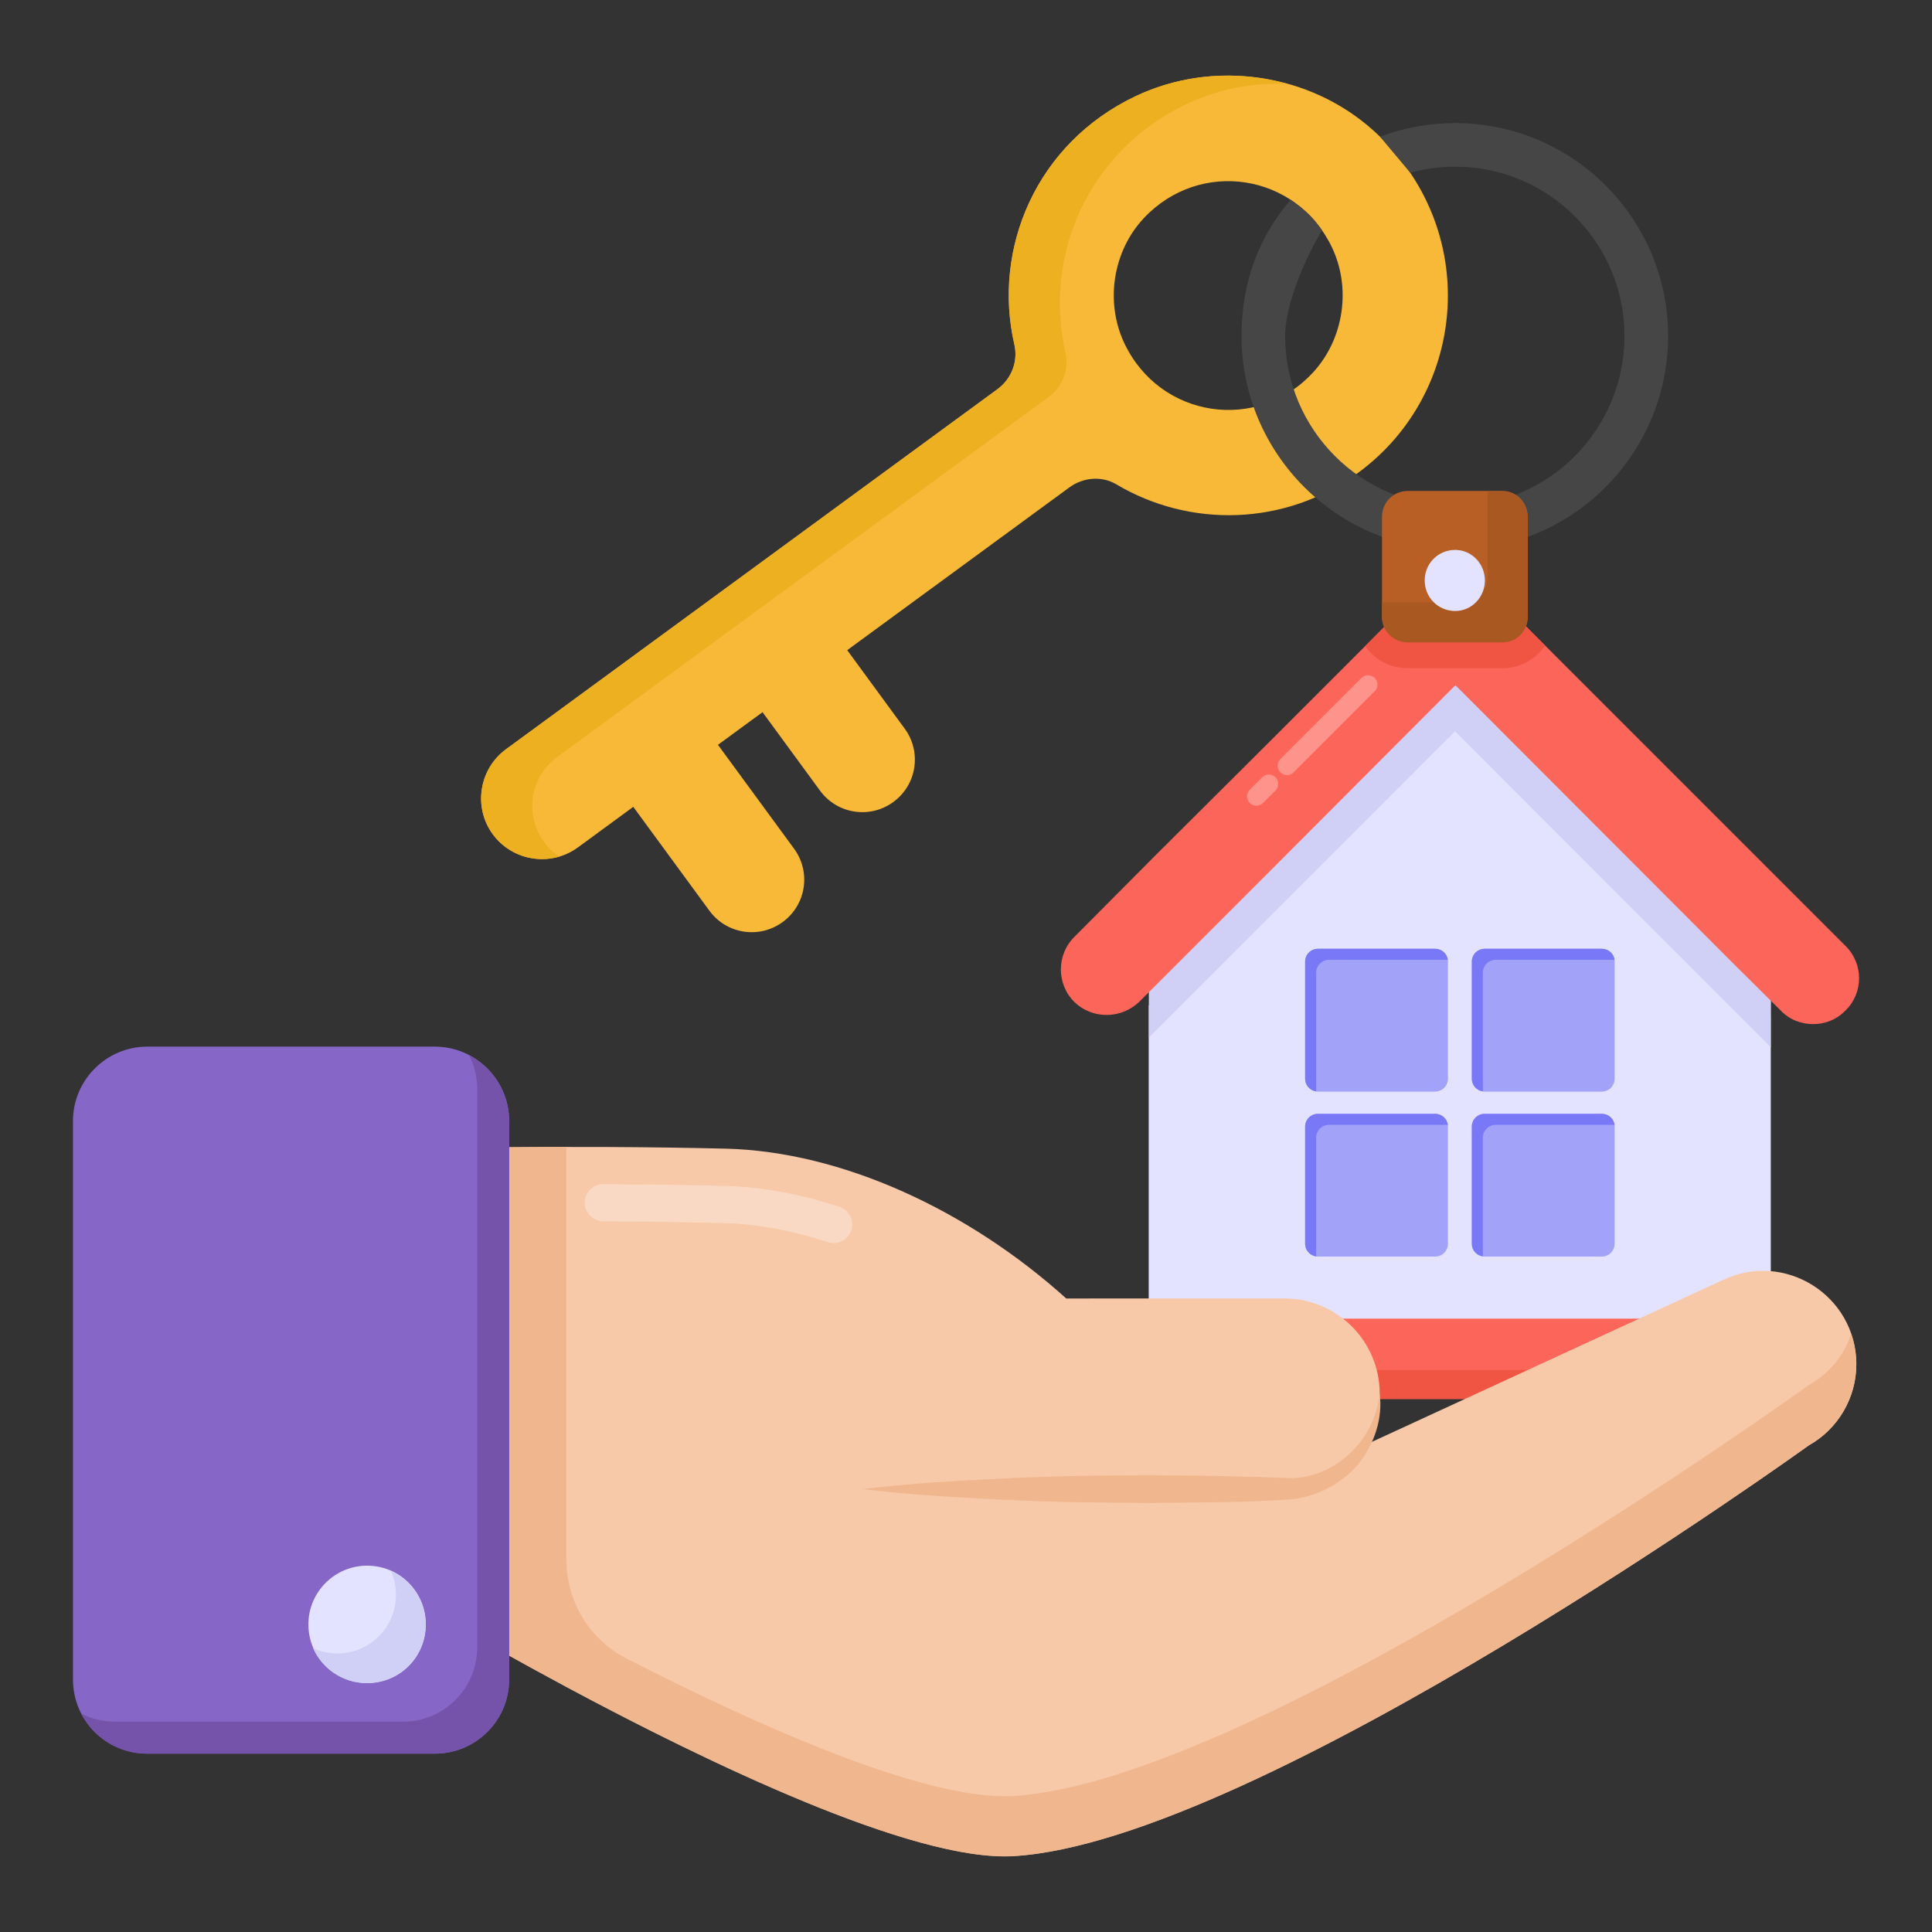 <svg id="Layer_1" enable-background="new 0 0 52 52" height="512" viewBox="0 0 52 52" width="512" xmlns="http://www.w3.org/2000/svg"><rect x="0" y="0" width="52" height="52" fill="#333333" stroke="none"/><g id="_x37_1"><g><g><g><g><g><path d="m47.655 27.325v10.193h-16.735v-10.456l8.236-8.241z" fill="#e4e3ff"/></g></g></g><g><g><g><path d="m47.66 26.406v10.193h-16.735v-10.456l8.236-8.241z" fill="#e4e3ff"/></g></g></g><g><g><g><path d="m47.66 26.407v1.78l-8.499-8.504-8.236 8.241v-1.78l8.236-8.241z" fill="#d0d0f7"/></g></g></g><g><g><g><path d="m48.567 36.067v1.011c0 .318-.258.576-.576.576h-17.411c-.318 0-.576-.258-.576-.576v-1.011c0-.318.258-.576.576-.576h17.411c.318 0 .576.258.576.576z" fill="#fc6559"/></g></g></g><g><g><g><path d="m48.568 36.066v1.014c0 .318-.257.575-.575.575h-17.416c-.318 0-.575-.257-.575-.575v-.207h17.204c.318 0 .575-.262.575-.58v-.802h.212c.318 0 .575.257.575.575z" fill="#f05543"/></g></g></g><g><g><g><g><g><path d="m49.667 27.201c-.235.246-.551.363-.868.363-.317 0-.633-.117-.868-.363l-1.219-1.208-7.539-7.551-5.1 5.112-3.412 3.412c-.492.469-1.266.469-1.747 0-.481-.481-.481-1.266 0-1.747l2.216-2.228 2.943-2.931 2.673-2.673 1.548-1.559c.235-.235.551-.363.879-.363.328 0 .645.129.868.363l1.548 1.548 8.079 8.079c.493.481.493 1.266 0 1.747z" fill="#fc6559"/></g></g></g></g></g><g opacity=".3"><g><g><g><g><path d="m33.638 21.612c-.099-.099-.099-.258 0-.357l.334-.334c.099-.099.258-.099.357 0s.099.258 0 .357l-.334.334c-.099.099-.258.099-.357 0z" fill="#fff"/></g></g></g></g><g><g><g><g><path d="m34.461 20.788c-.099-.099-.099-.258 0-.357l2.183-2.183c.099-.099.258-.099.357 0s.099.258 0 .357l-2.183 2.183c-.099.099-.258.099-.357 0z" fill="#fff"/></g></g></g></g></g><g><g><g><g><g><path d="m38.971 25.882v3.153c0 .191-.154.345-.345.345h-3.153c-.191 0-.345-.154-.345-.345v-3.153c0-.191.154-.345.345-.345h3.153c.191-0.0.345.154.345.345z" fill="#a2a2f9"/></g></g></g><g><g><g><path d="m38.969 25.836c-.015-.003-.032-.003-.047-.003h-3.151c-.191 0-.347.156-.347.347v3.151c0 .015 0 .029.003.044-.168-.024-.3-.165-.3-.341v-3.154c0-.191.156-.344.347-.344h3.151c.177 0 .324.129.344.3z" fill="#7979f7"/></g></g></g></g><g><g><g><g><path d="m43.458 25.882v3.153c0 .191-.154.345-.345.345h-3.153c-.191 0-.345-.154-.345-.345v-3.153c0-.191.154-.345.345-.345h3.153c.191-0.0.345.154.345.345z" fill="#a2a2f9"/></g></g></g><g><g><g><path d="m43.456 25.836c-.015-.003-.032-.003-.047-.003h-3.151c-.191 0-.347.156-.347.347v3.151c0 .015 0 .029.003.044-.168-.024-.3-.165-.3-.341v-3.154c0-.191.156-.344.347-.344h3.151c.177 0 .324.129.344.3z" fill="#7979f7"/></g></g></g></g><g><g><g><g><path d="m38.971 30.323v3.153c0 .191-.154.345-.345.345h-3.153c-.191 0-.345-.154-.345-.345v-3.153c0-.191.154-.345.345-.345h3.153c.191 0.0.345.154.345.345z" fill="#a2a2f9"/></g></g></g><g><g><g><path d="m38.969 30.278c-.015-.003-.032-.003-.047-.003h-3.151c-.191 0-.347.156-.347.347v3.151c0 .015 0 .029.003.044-.168-.024-.3-.165-.3-.341v-3.154c0-.191.156-.344.347-.344h3.151c.177 0 .324.129.344.3z" fill="#7979f7"/></g></g></g></g><g><g><g><g><path d="m43.458 30.323v3.153c0 .191-.154.345-.345.345h-3.153c-.191 0-.345-.154-.345-.345v-3.153c0-.191.154-.345.345-.345h3.153c.191 0.0.345.154.345.345z" fill="#a2a2f9"/></g></g></g><g><g><g><path d="m43.456 30.278c-.015-.003-.032-.003-.047-.003h-3.151c-.191 0-.347.156-.347.347v3.151c0 .015 0 .029.003.044-.168-.024-.3-.165-.3-.341v-3.154c0-.191.156-.344.347-.344h3.151c.177 0 .324.129.344.3z" fill="#7979f7"/></g></g></g></g></g></g><g><g><g><g><g><path d="m30.568 2.587c-2.683 1.272-3.863 4.11-3.267 6.689.105.453-.079.922-.454 1.197l-13.228 9.691c-.729.534-.888 1.561-.353 2.29.534.729 1.561.888 2.29.353l1.489-1.091 2.048 2.795c.462.631 1.344.767 1.974.305.631-.462.767-1.344.305-1.974l-2.048-2.795 1.2-.879 1.547 2.112c.462.631 1.344.767 1.974.305.631-.462.767-1.344.305-1.974l-1.547-2.112 5.98-4.381c.37-.271.87-.316 1.264-.082 1.972 1.173 4.535 1.133 6.503-.308 2.966-2.173 3.317-6.584.431-9.201-1.724-1.563-4.309-1.937-6.413-.94zm4.782 7.427c-1.502 1.643-4.136 1.243-5.09-.78-.522-1.107-.308-2.48.533-3.37 1.509-1.597 4.084-1.201 5.046.772.536 1.1.336 2.475-.489 3.378z" fill="#f9b938"/></g></g></g></g><g><g><g><g><path d="m30.57 2.587c-2.685 1.269-3.865 4.116-3.264 6.69.098.458-.078.922-.459 1.202l-13.224 9.688c-.727.532-.894 1.562-.361 2.288.419.572 1.151.79 1.793.599-.154-.096-.295-.231-.408-.385-.539-.736-.381-1.758.346-2.291l13.233-9.695c.372-.273.558-.744.45-1.195-.593-2.581.585-5.412 3.264-6.69.851-.4 1.781-.579 2.702-.542-1.336-.375-2.785-.277-4.071.33z" fill="#ecb021"/></g></g></g></g></g><g><g><g><g><path d="m37.143 3.679c.63-.237 1.313-.366 2.025-.366 3.159 0 5.729 2.571 5.729 5.729 0 3.171-2.571 5.752-5.729 5.752-3.173 0-5.753-2.581-5.753-5.752 0-1.425.457-2.662 1.325-3.666.336.245.561.414.844.823-.423.69-.995 1.977-.995 2.842 0 2.525 2.055 4.578 4.579 4.578 2.512 0 4.555-2.053 4.555-4.578 0-2.512-2.043-4.555-4.555-4.555-.419 0-.825.056-1.211.162" fill="#474646"/></g></g></g></g><g><g><g><g><path d="m41.588 17.376c-.246.363-.668.61-1.149.61h-2.544c-.481 0-.903-.235-1.149-.598l1.548-1.559c.235-.235.551-.363.879-.363.328 0 .645.129.868.363z" fill="#f05543"/></g></g></g><g><g><g><path d="m41.117 13.918v2.681c0 .376-.305.681-.681.681h-2.536c-.399 0-.704-.305-.704-.681v-2.681c0-.399.305-.705.704-.705h2.536c.376 0 .681.305.681.705z" fill="#b75f25"/></g></g></g><g><g><g><path d="m41.12 13.929v2.681c0 .376-.305.681-.681.681h-2.536c-.399 0-.704-.305-.704-.681v-.399h2.16c.376 0 .681-.305.681-.681v-2.305h.399c.376-0.0.681.305.681.704z" fill="#aa5821"/></g></g></g></g><g><g><g><path d="m39.966 15.623c0 .446-.352.822-.798.822-.47 0-.822-.376-.822-.822 0-.446.352-.822.822-.822.446 0 .798.376.798.822z" fill="#e4e3ff"/></g></g></g></g><g><g><g><g><path d="m36.726 38.9 9.633-4.442c1.667-.807 3.603.407 3.603 2.259v0c0 .907-.489 1.743-1.279 2.187 0 0-14.82 10.682-21.418 11.052-4.284.24-15.806-6.687-15.806-6.687v-12.353s3.705-.104 8.064 0c3.149.075 6.555 1.67 9.175 4.033l5.872-.001c1.416-0 2.565 1.148 2.565 2.565v0c0 1.416-1.148 2.565-2.565 2.565h-11.345z" fill="#f7c9a9"/></g></g></g><g><g><g><path d="m49.964 36.72c0 .9-.49 1.74-1.28 2.18 0 0-14.82 10.69-21.42 11.06-2.7.15-8.28-2.55-12.03-4.56-.29-.16-.57-.31-.83-.45-.24-.13-.47-.26-.69-.38-1.37-.77-2.26-1.3-2.26-1.3v-12.35s1.54-.05 3.79-.05v11.11c0 1.12.62 2.15 1.62 2.66 3.59 1.84 8.07 3.83 10.4 3.7 6.6-.38 21.42-11.06 21.42-11.06.55-.31.95-.8 1.14-1.38.09.25.14.53.14.82z" fill="#f0b68e"/></g></g></g><g><g><g><path d="m13.704 30.17v15.03c0 1.11-.9 2-2 2h-7.74c-1.11 0-2-.89-2-2v-15.03c0-1.1.9-2 2-2h7.74c1.1 0 2 .9 2 2z" fill="#8666c6"/></g></g></g><g><g><g><path d="m37.135 37.513c.085.644-.132 1.331-.556 1.87-.438.53-1.096.889-1.805.972-1.321.089-2.573.084-3.863.098-1.281-.008-2.562-.018-3.843-.086-1.281-.06-2.562-.133-3.843-.288 1.281-.156 2.562-.228 3.843-.288 1.281-.068 2.562-.078 3.843-.086 1.272.006 2.583.028 3.823.079 1.148.003 2.262-.973 2.401-2.269z" fill="#f0b68e"/></g></g></g><g><g><g><path d="m11.46 43.72c0 .88-.7 1.58-1.58 1.58-.87 0-1.58-.7-1.58-1.58 0-.87.71-1.58 1.58-1.58.88 0 1.58.71 1.58 1.58z" fill="#e4e3ff"/></g></g></g><g><g><g><path d="m11.456 43.721c0 .88-.7 1.58-1.58 1.58-.64 0-1.2-.38-1.45-.94.2.09.42.14.65.14.88 0 1.58-.7 1.58-1.58 0-.23-.05-.45-.14-.65.56.25.94.81.94 1.45z" fill="#d0d0f7"/></g></g></g><g><g><g><path d="m13.704 30.17v15.03c0 1.11-.9 2-2 2h-7.74c-.78 0-1.45-.44-1.78-1.08.27.14.59.22.92.22h7.74c1.1 0 2-.89 2-2v-15.03c0-.33-.08-.64-.22-.91.64.33 1.08 1 1.08 1.77z" fill="#7553aa"/></g></g></g><g opacity=".3"><g><g><g><path d="m22.438 33.457c-.052 0-.104-.008-.156-.025-.973-.319-1.917-.491-2.808-.512-1.146-.029-2.244-.043-3.239-.048-.275-.001-.498-.227-.497-.503.001-.274.225-.497.5-.497h.003c1.001.005 2.104.019 3.258.048.987.022 2.029.212 3.096.563.263.086.405.368.318.631-.068.21-.265.344-.475.344z" fill="#fff"/></g></g></g></g></g></g></svg>